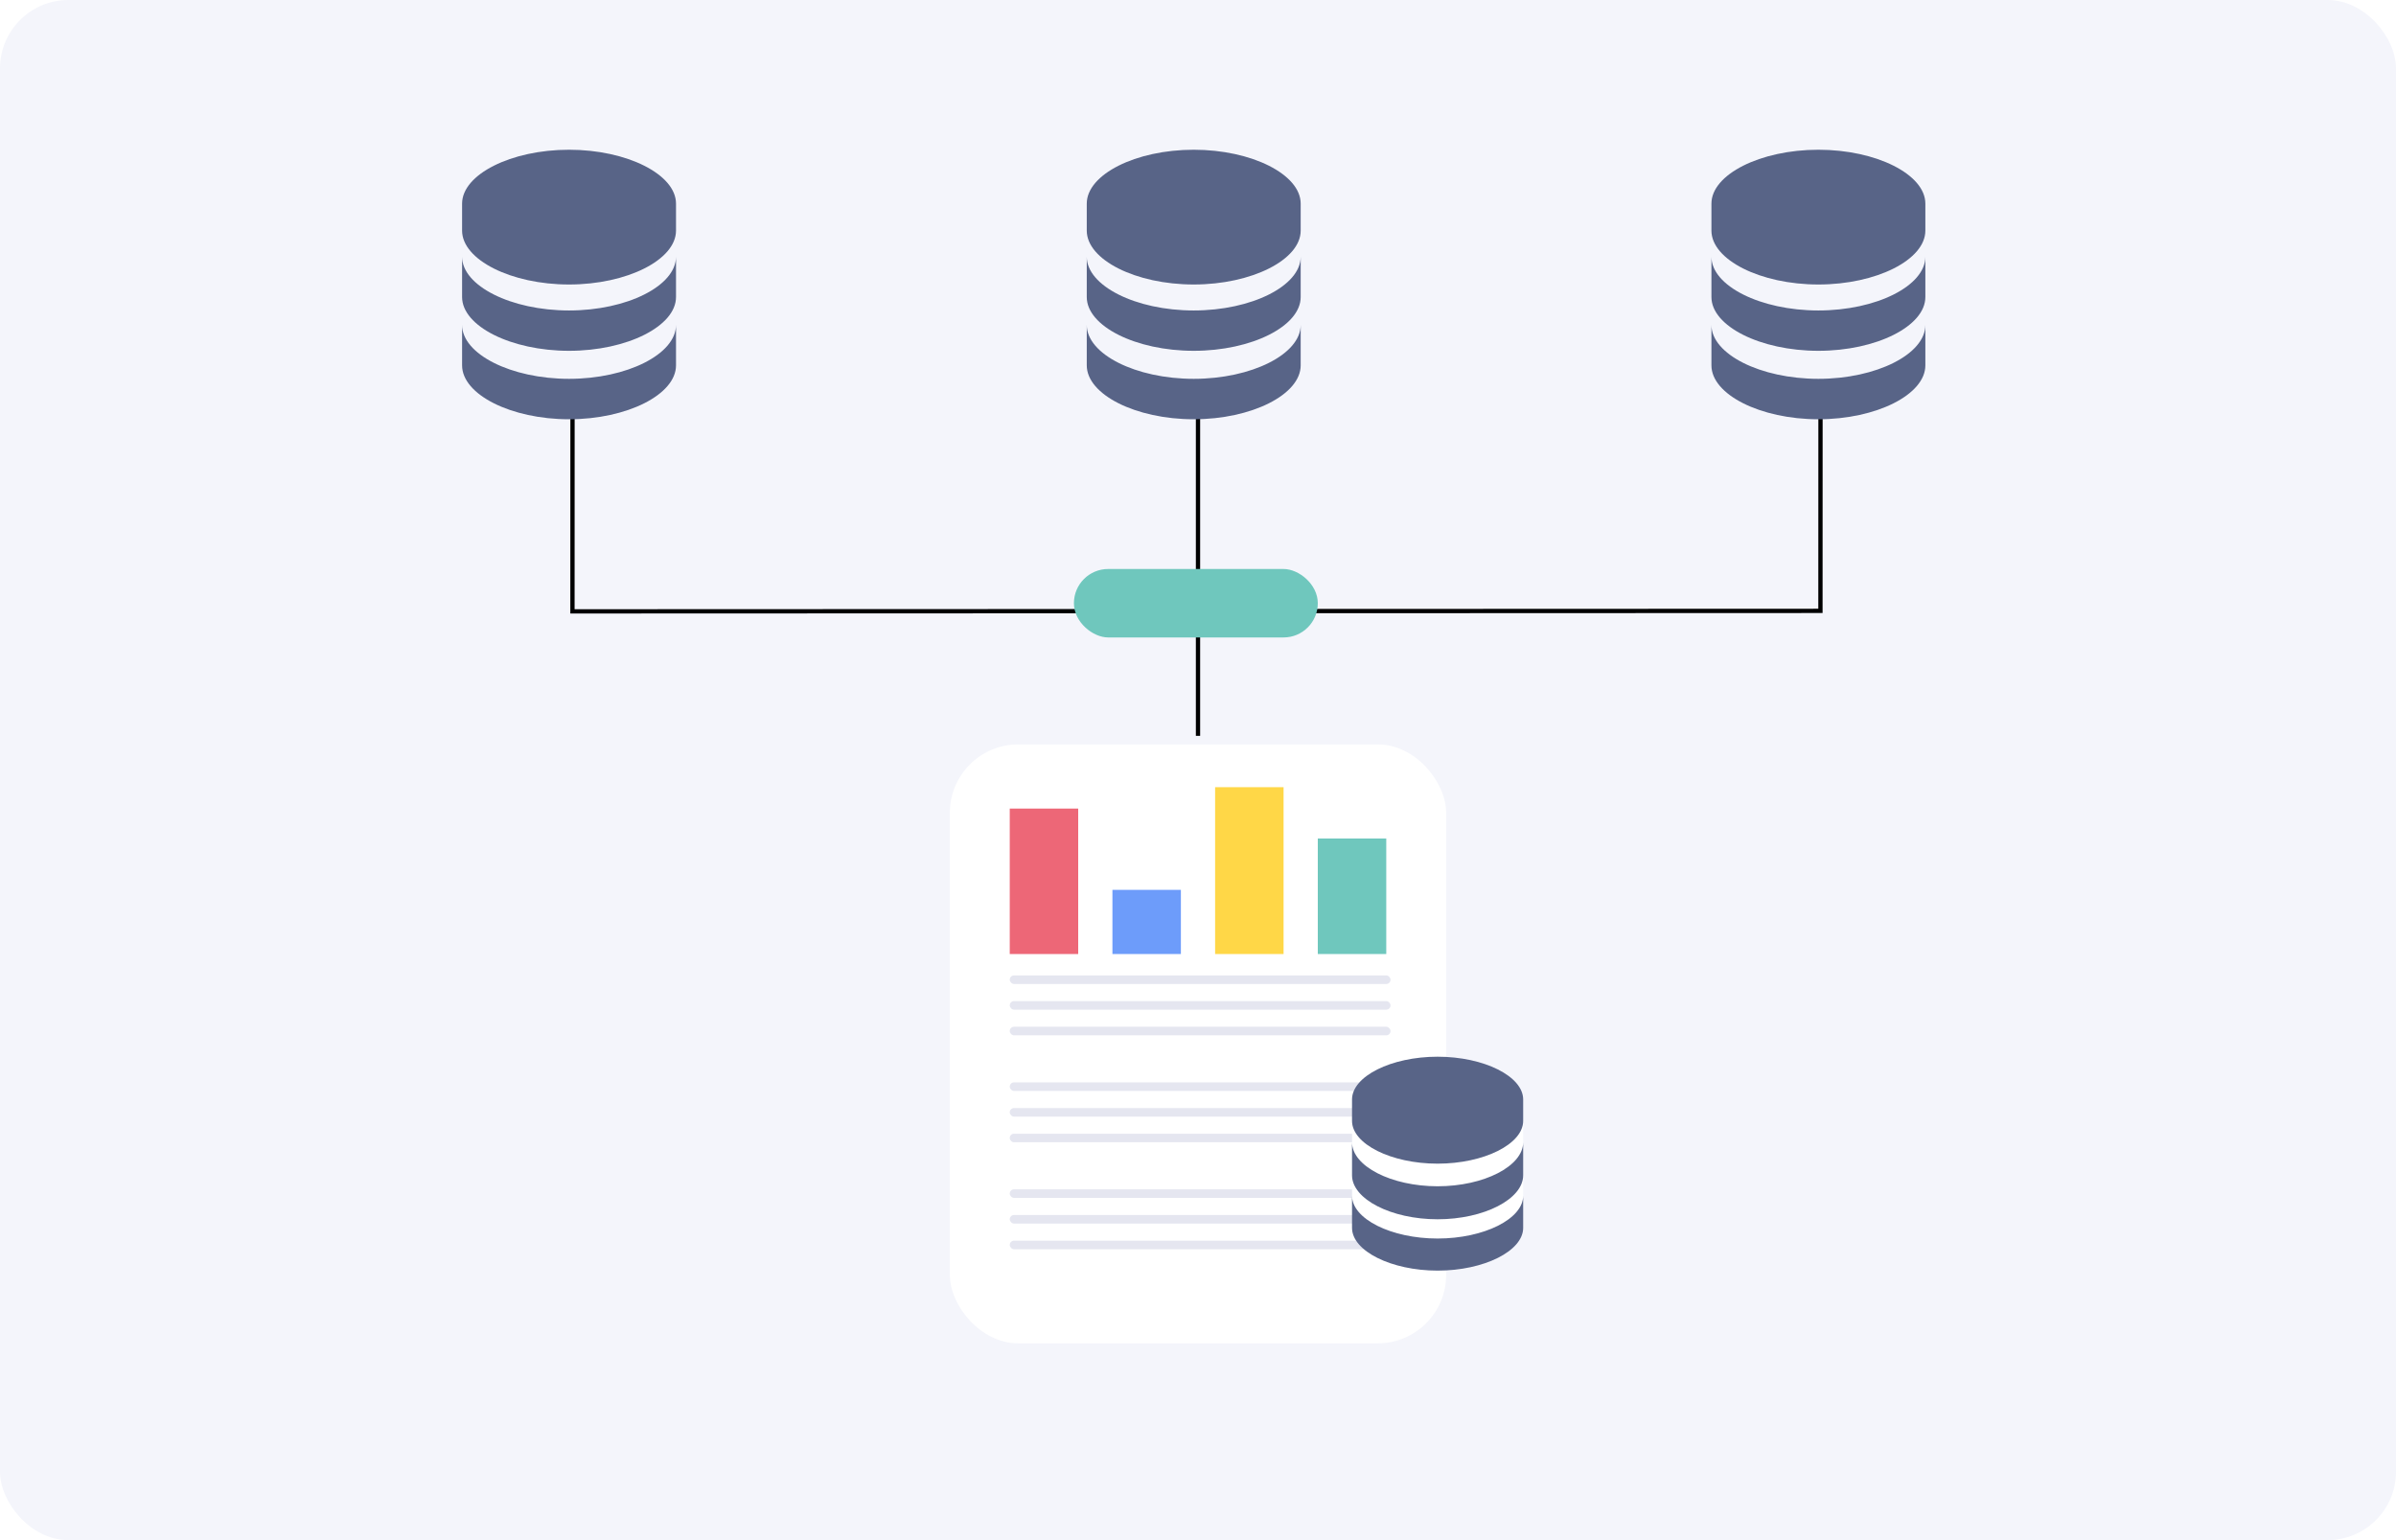 <svg width="560" height="360" viewBox="0 0 560 360" fill="none" xmlns="http://www.w3.org/2000/svg">
<rect width="560" height="360" rx="16" fill="#F4F5FB"/>
<g filter="url(#filter0_d_809_5344)">
<rect x="222" y="172" width="116" height="140" rx="16" fill="white"/>
</g>
<rect x="236" y="228" width="89" height="2" rx="1" fill="#E5E6F0"/>
<rect x="236" y="234" width="89" height="2" rx="1" fill="#E5E6F0"/>
<rect x="236" y="240" width="89" height="2" rx="1" fill="#E5E6F0"/>
<rect x="236" y="253" width="89" height="2" rx="1" fill="#E5E6F0"/>
<rect x="236" y="259" width="89" height="2" rx="1" fill="#E5E6F0"/>
<rect x="236" y="265" width="89" height="2" rx="1" fill="#E5E6F0"/>
<rect x="236" y="278" width="89" height="2" rx="1" fill="#E5E6F0"/>
<rect x="236" y="284" width="89" height="2" rx="1" fill="#E5E6F0"/>
<rect x="236" y="290" width="89" height="2" rx="1" fill="#E5E6F0"/>
<rect x="236" y="189" width="16" height="34" fill="#EB5769" fill-opacity="0.9"/>
<rect x="308" y="196" width="16" height="27" fill="#6FC7BD"/>
<rect x="260" y="208" width="16" height="15" fill="#6D9CFA"/>
<rect x="284" y="184" width="16" height="39" fill="#FFD747"/>
<path d="M356 261C356 266.575 346.842 271.286 336 271.286C325.158 271.286 316 266.575 316 261V268.714C316 274.289 325.158 279 336 279C346.842 279 356 274.289 356 268.714V261Z" fill="white"/>
<path d="M356 274C356 279.575 346.842 284.286 336 284.286C325.158 284.286 316 279.575 316 274V281.714C316 287.289 325.158 292 336 292C346.842 292 356 287.289 356 281.714V274Z" fill="white"/>
<path d="M356 257C356 251.58 346.842 247 336 247C325.158 247 316 251.58 316 257V262C316 267.42 325.158 272 336 272C346.842 272 356 267.42 356 262V257ZM336 289.5C325.158 289.5 316 284.92 316 279.5V287C316 292.42 325.158 297 336 297C346.842 297 356 292.42 356 287V279.5C356 284.92 346.842 289.5 336 289.5Z" fill="#586487"/>
<path d="M356 267C356 272.575 346.842 277.286 336 277.286C325.158 277.286 316 272.575 316 267V274.714C316 280.289 325.158 285 336 285C346.842 285 356 280.289 356 274.714V267Z" fill="#586487"/>
<path d="M133.812 90.781L133.797 142.904L425.478 142.791L425.493 90.668" stroke="black"/>
<path d="M280 172L280 92" stroke="black"/>
<rect width="16" height="57" rx="8" transform="matrix(-4.37114e-08 -1 -1 4.37114e-08 308 149)" fill="#6FC7BD"/>
<path d="M158 47.6C158 40.771 146.553 35 133 35C119.447 35 108 40.771 108 47.6V53.9C108 60.729 119.447 66.5 133 66.5C146.553 66.5 158 60.729 158 53.9V47.6ZM133 88.55C119.447 88.55 108 82.779 108 75.95V85.4C108 92.229 119.447 98 133 98C146.553 98 158 92.229 158 85.4V75.95C158 82.779 146.553 88.55 133 88.55Z" fill="#586487"/>
<path d="M158 60C158 66.814 146.553 72.571 133 72.571C119.447 72.571 108 66.814 108 60V69.429C108 76.242 119.447 82 133 82C146.553 82 158 76.242 158 69.429V60Z" fill="#586487"/>
<path d="M304 47.6C304 40.771 292.553 35 279 35C265.447 35 254 40.771 254 47.6V53.9C254 60.729 265.447 66.5 279 66.5C292.553 66.5 304 60.729 304 53.9V47.6ZM279 88.55C265.447 88.55 254 82.779 254 75.95V85.4C254 92.229 265.447 98 279 98C292.553 98 304 92.229 304 85.4V75.95C304 82.779 292.553 88.55 279 88.55Z" fill="#586487"/>
<path d="M304 60C304 66.814 292.553 72.571 279 72.571C265.447 72.571 254 66.814 254 60V69.429C254 76.242 265.447 82 279 82C292.553 82 304 76.242 304 69.429V60Z" fill="#586487"/>
<path d="M450 47.6C450 40.771 438.553 35 425 35C411.447 35 400 40.771 400 47.6V53.9C400 60.729 411.447 66.5 425 66.5C438.553 66.5 450 60.729 450 53.9V47.6ZM425 88.55C411.447 88.55 400 82.779 400 75.95V85.4C400 92.229 411.447 98 425 98C438.553 98 450 92.229 450 85.4V75.95C450 82.779 438.553 88.55 425 88.55Z" fill="#586487"/>
<path d="M450 60C450 66.814 438.553 72.571 425 72.571C411.447 72.571 400 66.814 400 60V69.429C400 76.242 411.447 82 425 82C438.553 82 450 76.242 450 69.429V60Z" fill="#586487"/>
<defs>
<filter id="filter0_d_809_5344" x="213" y="165" width="134" height="158" filterUnits="userSpaceOnUse" color-interpolation-filters="sRGB">
<feFlood flood-opacity="0" result="BackgroundImageFix"/>
<feColorMatrix in="SourceAlpha" type="matrix" values="0 0 0 0 0 0 0 0 0 0 0 0 0 0 0 0 0 0 127 0" result="hardAlpha"/>
<feMorphology radius="1" operator="dilate" in="SourceAlpha" result="effect1_dropShadow_809_5344"/>
<feOffset dy="2"/>
<feGaussianBlur stdDeviation="4"/>
<feComposite in2="hardAlpha" operator="out"/>
<feColorMatrix type="matrix" values="0 0 0 0 0.783 0 0 0 0 0.783 0 0 0 0 0.783 0 0 0 0.5 0"/>
<feBlend mode="normal" in2="BackgroundImageFix" result="effect1_dropShadow_809_5344"/>
<feBlend mode="normal" in="SourceGraphic" in2="effect1_dropShadow_809_5344" result="shape"/>
</filter>
</defs>
</svg>
